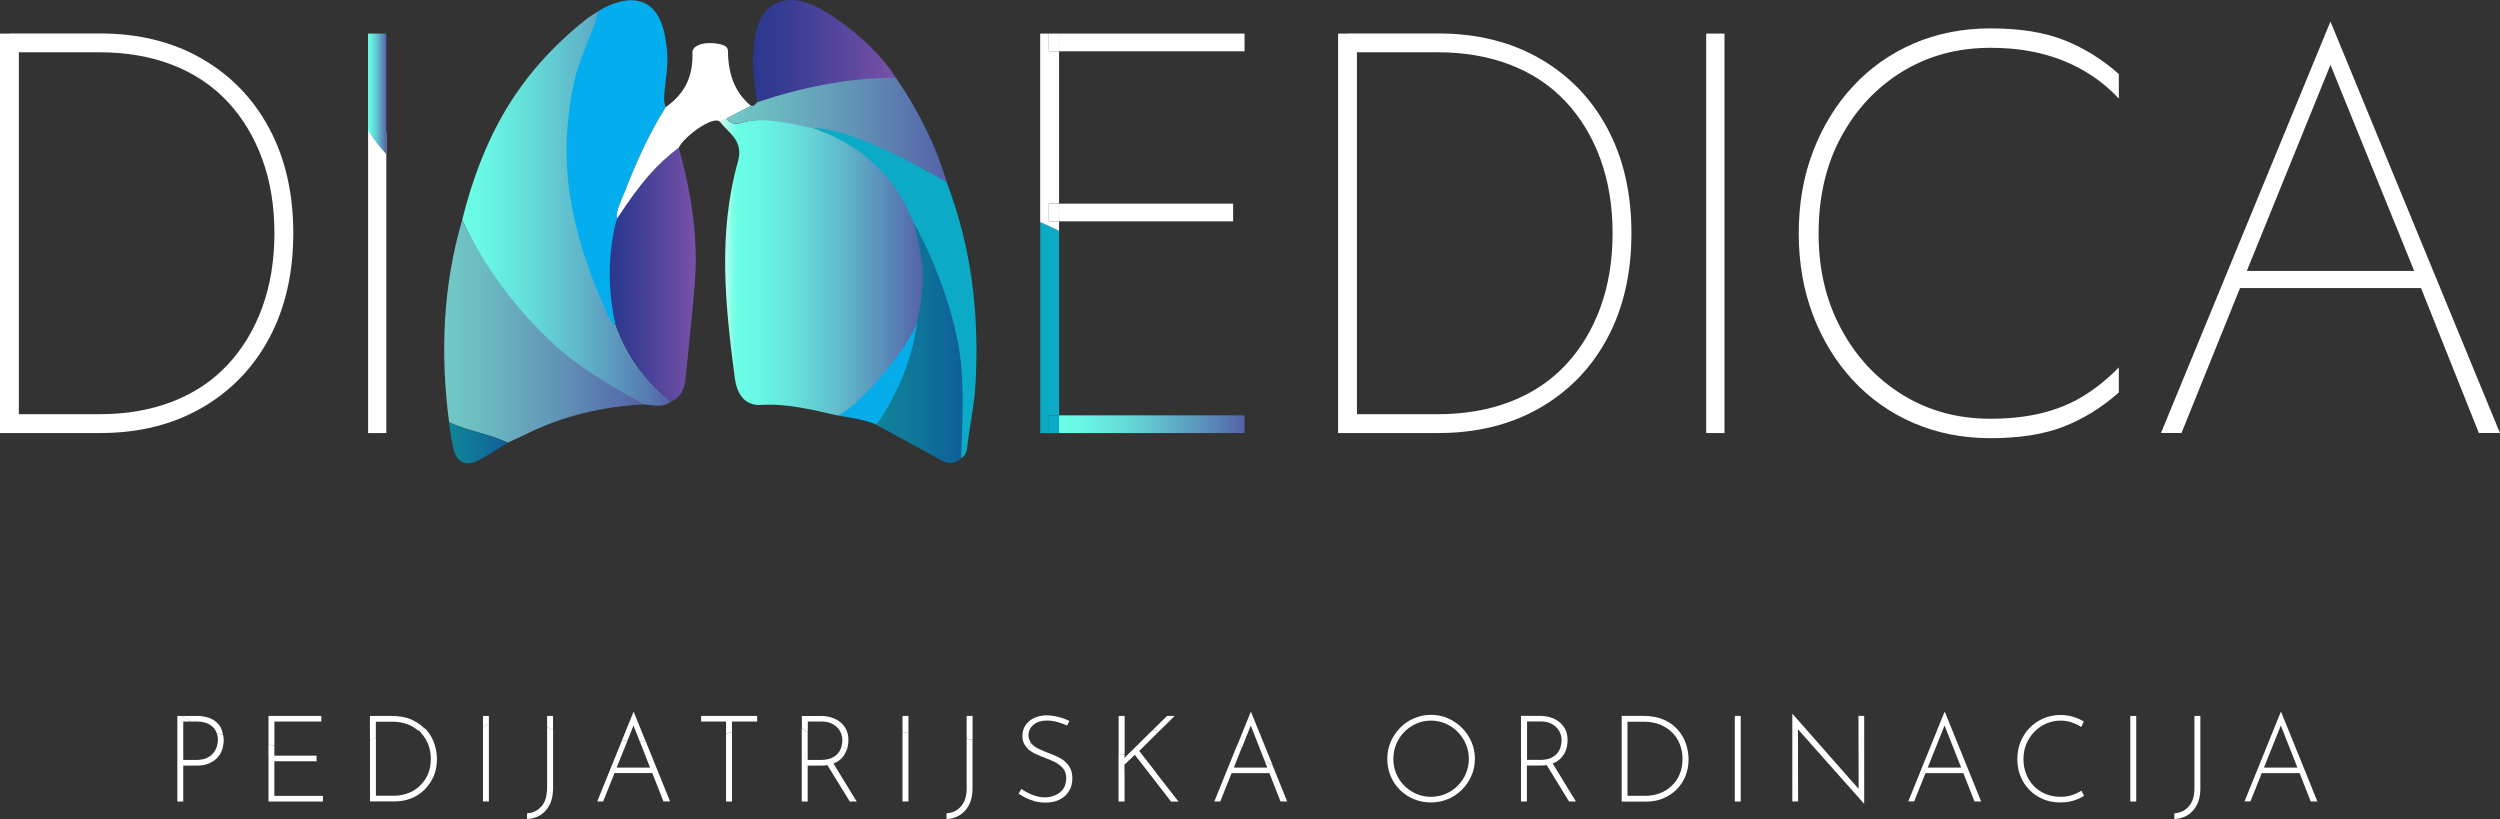 <?xml version="1.0" encoding="UTF-8"?><svg id="Layer_2" xmlns="http://www.w3.org/2000/svg" width="346.09" height="113.38" xmlns:xlink="http://www.w3.org/1999/xlink" viewBox="0 0 346.09 113.38">
	<rect x="0" y="0" width="346.09" height="113.38" fill="#333333" stroke="none"/>
	<defs>
		<style>
		.cls-1 {
			fill: #04aded;
		}

		.cls-2 {
			fill: url(#linear-gradient-8);
		}

		.cls-3 {
			fill: url(#linear-gradient-7);
		}

		.cls-4 {
			fill: url(#linear-gradient-5);
		}

		.cls-5 {
			fill: url(#linear-gradient-6);
		}

		.cls-6 {
			fill: url(#linear-gradient-9);
		}

		.cls-7 {
			fill: url(#linear-gradient-4);
		}

		.cls-8 {
			fill: url(#linear-gradient-3);
		}

		.cls-9 {
			fill: url(#linear-gradient-2);
		}

		.cls-10 {
			fill: url(#linear-gradient);
		}

		.cls-11 {
			fill: #07adeb;
		}

		.cls-12 {
			fill: url(#linear-gradient-10);
		}

		.cls-13 {
			fill: url(#linear-gradient-11);
			fill: #ffffff;
		}

		.cls-14 {
			fill: url(#linear-gradient-12);
			fill: #ffffff;
		}

		.cls-15 {
			fill: url(#linear-gradient-13);
			fill: #ffffff;
		}

		.cls-16 {
			fill: url(#linear-gradient-19);
			fill: #ffffff;
		}

		.cls-17 {
			fill: url(#linear-gradient-14);
			fill: #ffffff;
		}

		.cls-18 {
			fill: url(#linear-gradient-21);
			fill: #ffffff;
		}

		.cls-19 {
			fill: url(#linear-gradient-20);
			fill: #ffffff;
		}

		.cls-20 {
			fill: url(#linear-gradient-22);
			fill: #ffffff;
		}

		.cls-21 {
			fill: url(#linear-gradient-23);
			fill: #ffffff;
		}

		.cls-22 {
			fill: url(#linear-gradient-15);
			fill: #ffffff;
		}

		.cls-23 {
			fill: url(#linear-gradient-16);
			fill: #ffffff;
		}

		.cls-24 {
			fill: url(#linear-gradient-17);
			fill: #ffffff;
		}

		.cls-25 {
			fill: url(#linear-gradient-18);
			fill: #ffffff;
		}

		.cls-26 {
			fill: url(#linear-gradient-24);
			fill: #ffffff;
		}

		.cls-27 {
			fill: #0babc7;
		}
		</style>
		<linearGradient id="linear-gradient" x1="99.66" y1="36.96" x2="128.25" y2="36.96" gradientUnits="userSpaceOnUse">
			<stop offset=".01" stop-color="#c9ffe8" />
			<stop offset=".08" stop-color="#6affe8" />
			<stop offset=".19" stop-color="#68f7e4" />
			<stop offset=".35" stop-color="#66e3dc" />
			<stop offset=".55" stop-color="#61c1ce" />
			<stop offset=".77" stop-color="#5a93bc" />
			<stop offset=".98" stop-color="#5462a8" />
		</linearGradient>
		<linearGradient id="linear-gradient-2" x1="63.97" y1="28.87" x2="92.9" y2="28.87" gradientUnits="userSpaceOnUse">
			<stop offset="0" stop-color="#6affe8" />
			<stop offset=".12" stop-color="#68f6e4" />
			<stop offset=".31" stop-color="#65deda" />
			<stop offset=".56" stop-color="#60b8cb" />
			<stop offset=".84" stop-color="#5884b5" />
			<stop offset="1" stop-color="#5462a8" />
		</linearGradient>
		<linearGradient id="linear-gradient-3" x1="61.48" y1="45.87" x2="89.09" y2="45.87" gradientUnits="userSpaceOnUse">
			<stop offset="0" stop-color="#71c9c6" />
			<stop offset=".2" stop-color="#6cbac1" />
			<stop offset=".58" stop-color="#6193b6" />
			<stop offset="1" stop-color="#5462a8" />
		</linearGradient>
		<linearGradient id="linear-gradient-4" x1="84.41" y1="38" x2="96.31" y2="38" gradientUnits="userSpaceOnUse">
			<stop offset="0" stop-color="#2b388f" />
			<stop offset=".25" stop-color="#393c93" />
			<stop offset=".73" stop-color="#6049a0" />
			<stop offset="1" stop-color="#7952a8" />
		</linearGradient>
		<linearGradient id="linear-gradient-5" x1="104.24" y1="7.08" x2="124.03" y2="7.08" xlink:href="#linear-gradient-4" />
		<linearGradient id="linear-gradient-6" x1="121.32" y1="47.49" x2="133.43" y2="47.49" gradientUnits="userSpaceOnUse">
			<stop offset="0" stop-color="#0f8499" />
			<stop offset=".47" stop-color="#0f7599" />
			<stop offset="1" stop-color="#0f5f99" />
		</linearGradient>
		<linearGradient id="linear-gradient-7" x1="100.58" y1="18" x2="131.06" y2="18" xlink:href="#linear-gradient-3" />
		<linearGradient id="linear-gradient-8" x1="62.17" y1="61.29" x2="70.29" y2="61.29" xlink:href="#linear-gradient-6" />
		<linearGradient id="linear-gradient-9" x1="50.95" y1="13.01" x2="53.48" y2="13.01" xlink:href="#linear-gradient-2" />
		<linearGradient id="linear-gradient-10" x1="146.61" y1="58.73" x2="172.29" y2="58.73" gradientUnits="userSpaceOnUse">
			<stop offset="0" stop-color="#6affe8" />
			<stop offset=".12" stop-color="#68f7e4" />
			<stop offset=".3" stop-color="#66e3dc" />
			<stop offset=".52" stop-color="#61c1ce" />
			<stop offset=".77" stop-color="#5a93bc" />
			<stop offset="1" stop-color="#5462a8" />
		</linearGradient>
		<linearGradient id="linear-gradient-11" x1="25.08" y1="100.43" x2="30.88" y2="100.43" xlink:href="#linear-gradient-3" />
		<linearGradient id="linear-gradient-12" x1="37.17" y1="101.14" x2="44.48" y2="101.14" xlink:href="#linear-gradient-3" />
		<linearGradient id="linear-gradient-13" x1="51.21" y1="100.74" x2="58.83" y2="100.74" xlink:href="#linear-gradient-3" />
		<linearGradient id="linear-gradient-14" x1="66.86" y1="99.9" x2="67.68" y2="99.9" xlink:href="#linear-gradient-3" />
		<linearGradient id="linear-gradient-15" x1="75.74" y1="100.08" x2="76.56" y2="100.08" xlink:href="#linear-gradient-3" />
		<linearGradient id="linear-gradient-16" x1="86.1" y1="100.63" x2="89.39" y2="100.63" xlink:href="#linear-gradient-3" />
		<linearGradient id="linear-gradient-17" x1="97.06" y1="100.33" x2="104.82" y2="100.33" xlink:href="#linear-gradient-3" />
		<linearGradient id="linear-gradient-18" x1="111.01" y1="101.42" x2="117.45" y2="101.42" xlink:href="#linear-gradient-3" />
		<linearGradient id="linear-gradient-19" x1="124.94" y1="100.27" x2="125.76" y2="100.27" xlink:href="#linear-gradient-3" />
		<linearGradient id="linear-gradient-20" x1="133.82" y1="100.76" x2="134.64" y2="100.76" xlink:href="#linear-gradient-3" />
		<linearGradient id="linear-gradient-21" x1="171.3" y1="102.27" x2="176.18" y2="102.27" xlink:href="#linear-gradient-3" />
		<linearGradient id="linear-gradient-22" x1="141.53" y1="101.25" x2="148.03" y2="101.25" xlink:href="#linear-gradient-3" />
		<linearGradient id="linear-gradient-23" x1="154.85" y1="101.79" x2="155.69" y2="101.79" xlink:href="#linear-gradient-3" />
		<linearGradient id="linear-gradient-24" x1="159.48" y1="100.18" x2="162.61" y2="100.18" xlink:href="#linear-gradient-3" />
	</defs>
	<g id="Layer_1-2" style="fill: #fff;">
		<path class="cls-10" d="M115.99,57.53c-3.5-.79-6.95-1.7-10.62-1.47-2.32.14-3.36-1.6-3.64-3.69-1.33-10.01-2.37-20.07.42-29.97.83-2.94-1.22-3.91-2.5-5.55.31-.15.62-.31.93-.47.5.89,1.4.83,2.1.62,3.27-.98,6.39-.08,9.55.54,1.6.64,3.2,1.29,4.8,1.93.88.67,3.02,1.87,3.86,2.59,3.65,3.07,5.51,6.11,6.68,10.81.37,1.32.53,2.69.64,4.04.3,3.91-1.24,7.7-2.15,11.42-.9,2-2.07,3.29-2.83,4.36-1.94,2.74-4.16,3.46-7.24,4.84Z" />
		<path class="cls-1" d="M85.23,44.99c-.5-.05-1.04-.71-1.25-1.19-2.41-5.39-4.63-9.25-5.62-15.09-.95-5.61-1.49-9.18-.62-14.66.48-3,1.97-6.45,3.32-9.23.41-.85,1.84-2.36,1.72-3.25,4.11-2.52,8.28-2.33,9.3,3.55.51,2.96.32,3.9,0,6.85-.1.95-.31,1.91.08,2.85-2.3,3.71-4.11,7.66-5.67,11.74-.19.51,1.04,1.17,1.54,1.52-.5,1.15-1.62,2.14-1.91,3.45-1.03,4.62-1.93,8.89-.88,13.47Z" />
		<path class="cls-9" d="M92.9,55.59c-1.19.93-2.52.45-3.81.39-4.48-2.56-9.52-4.46-13.32-8.03-5.17-4.84-8.71-11.12-11.79-17.5,2.88-11.5,7.7-20.2,17.04-27.68.52-.42,1.18-.8,1.77-1.19.12.89-2.53,6.35-3.2,9.3-1.23,5.41-1.56,11.01-.61,16.62.99,5.84,2.68,10.56,5.09,15.95.21.48.66,1.51,1.17,1.55,1.54,4.27,4.09,7.8,7.67,10.6Z" />
		<path class="cls-8" d="M63.97,30.45c3.08,6.37,7.16,12.01,12.33,16.86,3.8,3.57,8.3,6.1,12.79,8.67-5.92.34-11.23,1.61-16.44,4.2-.78.39-1.57.73-2.36,1.1-2.71-1.28-5.41-1.56-8.12-2.83-1.23-9.45-.88-18.8,1.81-27.99Z" />
		<path class="cls-7" d="M85.23,44.99c-1.05-4.58-1.11-9.14-.08-13.76.29-1.31,1-2.31,1.5-3.47,2.39-2.5,4.35-5.23,7.32-7.35,1.68,6.13,2.72,12.35,2.22,18.73-.34,4.39-.84,8.77-1.28,13.16-.14,1.4-.54,2.68-2.01,3.28-3.58-2.79-6.13-6.33-7.67-10.6Z" />
		<path d="M100.75,6.89c-.08-.89-2.23-.93-2.47-.93-1.27,0-2.45.45-2.42,1.33.1,3.33-1.08,5.71-3.7,7.54-2.31,3.71-4.11,7.66-5.67,11.74-.19.51-1.49,3.24-1,3.59,3.26-4.96,5.38-7.37,8.48-9.73.68-1.49,4.81-4.53,5.7-3.56l4.29-2.21c-2.48-2.08-3.15-4.73-3.2-7.75Z" />
		<path class="cls-4" d="M104.8,14.16c-.47-3.73-.86-5.47-.24-9.22.78-4.76,4.27-5.69,7.52-4.42s9.29,5.86,11.94,10.25c-3.16,0-6.14.73-9.2,1.27-3.35.59-6.77,1.04-10.03,2.12Z" />
		<path class="cls-5" d="M126.06,48.33c.91-3.72,1.93-7.42,1.62-11.33-.11-1.36-.77-4.79-1.13-6.11.46-.09,3.12,4.78,4.83,9.85,1.42,4.21,1.99,8.43,2.03,11.33.05,4.13-.02,7.25-.37,11.37-1.12,1.01-1.93.71-2.96.15-2.92-1.6-5.84-3.19-8.77-4.79,2.24-3.46,3.77-6.39,4.74-10.47Z" />
		<path class="cls-3" d="M104.8,14.16c6.24-2.08,12.62-3.4,19.23-3.4,3.06,4.48,5.49,9.26,7.03,14.47-1.25-.16-2.01-1.17-3.03-1.72-3.5-1.89-12.46-5.45-14.2-5.48-3.15-.62-7.88-2.01-11.15-1.04-.7.21-1.61.27-2.1-.62,1.12-.58,2.25-1.16,3.37-1.73.43.08.64-.2.85-.49Z" />
		<path class="cls-27" d="M128.02,23.51c1.02.55,2.02,1.16,3.03,1.72,3.45,8.97,4.53,18.29,4,27.81-.17,3.11-.7,5.2-1.09,8.3-.1.78-.07,1.64-.92,2.09.17-4.1.33-7.19.14-11.32-.41-9.38-5.7-19.66-6.64-21.17-1.79-4.17-3.23-6.36-6.89-9.45-1.11-.93-4.11-2.76-7.01-3.78,4.49.1,11.68,3.8,15.38,5.79Z" />
		<path class="cls-11" d="M126.95,44.68c-.64,5.32-3.16,10.71-5.62,14.11-1.78-.76-3.26-.91-5.33-1.26,3.08-1.38,9.78-9.42,10.95-12.85Z" />
		<path class="cls-2" d="M62.17,58.45c2.71,1.28,5.41,1.56,8.12,2.83-1.36.83-2.67,1.73-4.08,2.47-1.65.87-3.02.26-3.42-1.58-.33-1.55-.43-2.15-.63-3.73Z" />
		<path d="M2.61,4.65v55.3H0V4.65h2.61ZM1.34,59.95v-2.61h12.48c3.69,0,7.03-.58,10.03-1.74,3-1.16,5.54-2.84,7.62-5.06,2.08-2.21,3.69-4.86,4.82-7.94,1.13-3.08,1.7-6.52,1.7-10.31s-.57-7.23-1.7-10.31c-1.13-3.08-2.74-5.73-4.82-7.94-2.08-2.21-4.62-3.9-7.62-5.06-3-1.16-6.35-1.74-10.03-1.74H1.34v-2.61h12.48c5.37,0,10.07,1.16,14.1,3.48,4.03,2.32,7.15,5.54,9.36,9.68,2.21,4.13,3.32,8.97,3.32,14.5s-1.11,10.36-3.32,14.5c-2.21,4.13-5.33,7.36-9.36,9.68-4.03,2.32-8.73,3.48-14.1,3.48H1.34Z" />
		<path d="M50.95,59.95h2.53V18.36c-.86-.21-1.7.07-2.52-.41v42Z" />
		<path class="cls-6" d="M50.95,4.65v13.45c.64,1.06,1.66,2.3,2.53,3.26V4.65h-2.53Z" />
		<rect class="cls-27" x="145.19" y="57.5" width="1.42" height="2.45" />
		<rect x="146.61" y="28.19" width="24.1" height="2.45" />
		<rect class="cls-12" x="146.61" y="57.5" width="25.68" height="2.45" />
		<path class="cls-27" d="M144.01,59.95h1.19v-2.45h1.42v-25.54c-.87-.43-1.74-.85-2.61-1.2v29.19Z" />
		<rect x="145.19" y="28.19" width="1.42" height="2.45" />
		<rect x="146.61" y="4.65" width="25.68" height="2.45" />
		<path d="M145.19,7.1v-2.45h-1.19v26.11c.87.35,1.74.77,2.61,1.2v-1.32h-1.42v-2.45h1.42V7.1h-1.42Z" />
		<rect x="145.19" y="4.65" width="1.42" height="2.45" />
		<path d="M187.85,4.65v55.3h-2.61V4.65h2.61ZM186.59,59.95v-2.61h12.48c3.69,0,7.03-.58,10.03-1.74,3-1.16,5.54-2.84,7.62-5.06,2.08-2.21,3.69-4.86,4.82-7.94,1.13-3.08,1.7-6.52,1.7-10.31s-.57-7.23-1.7-10.31c-1.13-3.08-2.74-5.73-4.82-7.94-2.08-2.21-4.62-3.9-7.62-5.06-3-1.16-6.35-1.74-10.03-1.74h-12.48v-2.61h12.48c5.37,0,10.07,1.16,14.1,3.48,4.03,2.32,7.15,5.54,9.36,9.68,2.21,4.13,3.32,8.97,3.32,14.5s-1.11,10.36-3.32,14.5c-2.21,4.13-5.33,7.36-9.36,9.68-4.03,2.32-8.73,3.48-14.1,3.48h-12.48Z" />
		<path d="M238.73,4.65v55.3h-2.53V4.65h2.53Z" />
		<path d="M254.88,45.53c2.08,3.87,4.91,6.91,8.49,9.12,3.58,2.21,7.64,3.32,12.17,3.32,2.63,0,5.02-.26,7.15-.79s4.07-1.33,5.81-2.41c1.74-1.08,3.34-2.38,4.82-3.91v3.48c-2.32,2.05-4.85,3.62-7.58,4.7-2.74,1.08-6.14,1.62-10.19,1.62-3.84,0-7.39-.7-10.62-2.09-3.24-1.39-6.04-3.37-8.41-5.92-2.37-2.55-4.21-5.56-5.53-9.01-1.32-3.45-1.98-7.23-1.98-11.34s.66-7.89,1.98-11.34c1.32-3.45,3.16-6.45,5.53-9.01s5.17-4.53,8.41-5.93c3.24-1.39,6.78-2.09,10.62-2.09,4.05,0,7.45.54,10.19,1.62,2.74,1.08,5.27,2.65,7.58,4.7v3.4c-1.42-1.53-3.04-2.82-4.86-3.87-1.82-1.05-3.79-1.84-5.93-2.37-2.13-.53-4.46-.79-6.99-.79-4.53,0-8.58,1.09-12.17,3.28-3.58,2.19-6.41,5.2-8.49,9.05-2.08,3.84-3.12,8.29-3.12,13.35s1.04,9.36,3.12,13.23Z" />
		<path d="M310.69,38.38l-.24.63-8.45,20.93h-2.84l23.46-56.96,23.46,56.96h-2.92l-8.29-20.78-.24-.63-12.01-29.55-11.93,29.39ZM309.51,37.51h26.31l.71,2.37h-27.73l.71-2.37Z" />
		<path d="M192.05,105.05c0-.84.16-1.62.47-2.35s.75-1.37,1.3-1.94,1.2-1,1.93-1.32c.73-.32,1.51-.48,2.35-.48s1.62.16,2.35.48c.73.32,1.38.76,1.94,1.32.56.56.99,1.21,1.31,1.94s.48,1.51.48,2.35-.16,1.62-.48,2.34c-.32.73-.75,1.37-1.31,1.93-.56.56-1.2.99-1.94,1.3-.73.31-1.52.47-2.35.47s-1.62-.15-2.35-.45-1.37-.72-1.93-1.27-.99-1.19-1.3-1.92c-.31-.73-.47-1.54-.47-2.4ZM192.89,105.06c0,.72.13,1.4.4,2.04.27.63.64,1.19,1.12,1.67.48.48,1.03.85,1.66,1.13.63.27,1.3.41,2.01.41s1.42-.14,2.05-.41c.63-.27,1.19-.65,1.67-1.13s.85-1.03,1.13-1.67c.27-.63.41-1.32.41-2.05s-.14-1.41-.41-2.04-.65-1.2-1.13-1.69c-.48-.48-1.03-.87-1.67-1.14-.63-.28-1.31-.42-2.04-.42s-1.42.14-2.05.43-1.19.67-1.66,1.16c-.47.49-.84,1.05-1.1,1.69-.26.64-.39,1.32-.39,2.03Z" />
		<path d="M213.27,99.11c.44,0,.89.06,1.33.19.44.13.84.33,1.2.6.36.27.65.62.88,1.04.22.42.33.93.33,1.52,0,.44-.07.88-.2,1.29s-.35.79-.65,1.13c-.3.33-.69.6-1.17.8-.48.2-1.07.3-1.77.3h-1.84v4.97h-.82v-11.85h2.7ZM213.17,105.2c.59,0,1.08-.08,1.47-.25s.7-.38.92-.65c.22-.27.38-.56.48-.88.09-.32.14-.63.14-.93,0-.36-.06-.69-.19-1-.13-.31-.32-.59-.56-.83-.24-.24-.54-.43-.88-.57-.35-.14-.73-.21-1.15-.21h-2v5.31h1.79ZM214.87,105.56l3.29,5.39h-.95l-3.3-5.37.97-.02Z" />
		<path d="M224.5,110.95v-11.85h2.92c1.15,0,2.12.18,2.93.54.81.36,1.46.84,1.96,1.43.5.59.87,1.23,1.1,1.94s.35,1.4.35,2.09c0,.9-.16,1.71-.47,2.43-.31.72-.74,1.33-1.28,1.85-.54.51-1.15.9-1.85,1.18-.69.27-1.42.41-2.19.41h-3.49ZM225.32,110.17h2.45c.71,0,1.38-.12,2-.35.62-.23,1.17-.57,1.64-1.02.47-.44.84-.98,1.11-1.61s.4-1.34.4-2.14c0-.68-.11-1.33-.34-1.94-.23-.62-.57-1.17-1.03-1.64-.46-.48-1.02-.86-1.69-1.14-.67-.28-1.45-.42-2.34-.42h-2.22v10.26Z" />
		<path d="M240.16,99.11h.82v11.85h-.82v-11.85Z" />
		<path d="M258.03,111.24l-9.35-10.53.22-.17.02,10.41h-.8v-12.1h.05l9.35,10.61-.22.07-.02-10.43h.79v12.13h-.03Z" />
		<path d="M264.17,110.95l5.01-12.37h.07l5.01,12.37h-.92l-4.36-11.07.57-.32-4.56,11.38h-.82ZM266.59,106.26h5.26l.23.77h-5.69l.2-.77Z" />
		<path d="M288.52,110.17c-.26.16-.55.31-.88.45-.33.15-.7.26-1.1.34s-.83.13-1.3.13c-.9,0-1.72-.16-2.45-.48-.73-.32-1.36-.75-1.89-1.3-.52-.55-.93-1.18-1.21-1.9-.28-.72-.42-1.48-.42-2.29,0-.87.15-1.67.45-2.42.3-.74.72-1.4,1.27-1.95s1.18-.99,1.9-1.3c.72-.31,1.51-.47,2.35-.47.62,0,1.21.08,1.75.25s1.04.38,1.49.65l-.35.75c-.39-.24-.83-.45-1.32-.62-.49-.17-1.01-.25-1.55-.25-.7,0-1.36.14-1.99.41-.62.27-1.17.65-1.64,1.13s-.84,1.05-1.11,1.69-.4,1.34-.4,2.09.12,1.39.36,2.02c.24.63.58,1.19,1.03,1.67.45.48.99.85,1.63,1.13.63.27,1.34.41,2.12.41.58,0,1.11-.08,1.59-.24.48-.16.91-.36,1.29-.61l.38.72Z" />
		<path d="M294.91,99.11h.82v11.85h-.82v-11.85Z" />
		<path d="M304.61,109.17c0,.88-.16,1.63-.48,2.25-.32.62-.75,1.1-1.29,1.43s-1.15.5-1.83.53v-.79c.8-.04,1.47-.36,1.99-.95.53-.59.79-1.43.79-2.52v-10.01h.82v10.06Z" />
		<path d="M310.72,110.95l5.01-12.37h.07l5.01,12.37h-.92l-4.36-11.07.57-.32-4.56,11.38h-.82ZM313.14,106.26h5.26l.23.77h-5.69l.2-.77Z" />
		<path d="M30.16,102.46c0,.23-.04.48-.11.74-.01.04-.02.09-.03.13-.09.31-.25.61-.47.89-.22.28-.52.52-.9.7-.38.18-.87.28-1.44.28h-1.84v-5.31h1.11c-.47-.25-.93-.51-1.4-.78h-.53v11.85h.82v-4.97h1.84c.67,0,1.24-.1,1.71-.3.47-.2.86-.47,1.17-.8.31-.33.53-.71.67-1.13.04-.13.07-.27.1-.4.07-.29.11-.59.11-.89,0-.26-.04-.48-.08-.7-.3-.1-.6-.2-.9-.31.12.3.18.64.18,1.01Z" />
		<path class="cls-13" d="M29.22,99.48c-.22-.1-.46-.16-.71-.22-.38-.09-.78-.15-1.22-.15h-2.21c.46.28.93.54,1.4.78h.89c.34,0,.63.05.91.12.09.02.19.04.27.07.34.13.64.31.88.53.24.23.42.5.54.81,0,0,0,.02,0,.03.3.11.6.21.9.31-.07-.43-.18-.83-.38-1.16-.31-.49-.73-.87-1.28-1.12Z" />
		<path d="M37.17,104.64v6.32h7.54v-.78h-6.73v-4.79h5.84v-.78h-5.84v-1.42c-.27-.02-.55-.05-.82-.08v1.54Z" />
		<path class="cls-14" d="M37.99,99.89h6.49v-.78h-7.31v3.99c.27.03.55.06.82.08v-3.29Z" />
		<path d="M58.27,101.46c.46.48.8,1.03,1.03,1.64.23.62.34,1.27.34,1.94,0,.8-.13,1.52-.4,2.14-.23.55-.56,1.01-.95,1.42-.06.06-.1.13-.16.19-.47.45-1.02.79-1.64,1.02-.62.23-1.29.35-2,.35h-2.45v-7.94c-.27.05-.55.09-.82.14v8.58h3.49c.77,0,1.5-.14,2.19-.41.69-.27,1.3-.66,1.84-1.18.2-.19.37-.41.54-.63.29-.37.54-.77.74-1.22.31-.72.47-1.53.47-2.43,0-.69-.12-1.39-.35-2.09-.23-.7-.6-1.35-1.1-1.94-.05-.06-.13-.11-.19-.18-.33.07-.66.14-.98.2.14.12.3.22.42.35Z" />
		<path class="cls-15" d="M57.06,99.65c-.81-.36-1.78-.54-2.93-.54h-2.92v3.27c.27-.05.55-.09.82-.14v-2.33h2.22c.89,0,1.67.14,2.34.42,0,0,0,0,0,0,.48.2.89.47,1.26.78.33-.07.66-.14.98-.2-.43-.45-.94-.83-1.56-1.13-.07-.04-.13-.09-.21-.12Z" />
		<path d="M66.86,109.5v1.45h.82v-10.79c-.27.1-.55.31-.82.53v8.81Z" />
		<path class="cls-17" d="M66.86,99.11v1.59c.27-.22.55-.42.82-.53v-1.06h-.82Z" />
		<path d="M75.74,101v8.12c0,.16-.02.3-.03.45-.07.87-.31,1.56-.76,2.07-.53.59-1.19.91-1.99.95v.79c.68-.02,1.29-.2,1.83-.53s.97-.8,1.29-1.43c.28-.54.43-1.18.47-1.9,0-.12.02-.23.02-.35v-8.11c-.29-.12-.57-.27-.82-.48v.42Z" />
		<path class="cls-22" d="M76.56,99.11h-.82v1.47c.25.21.53.36.82.48v-1.95Z" />
		<path class="cls-23" d="M87.68,98.59l-1.57,3.88c.25.02.5.05.75.07l.84-2.09.87,2.2c.28.01.56.01.83.02l-1.65-4.08h-.07Z" />
		<path d="M89.4,104.77l.59,1.49h-4.62l.99-2.46.51-1.27c-.25-.02-.5-.04-.75-.07l-.29.71-2.21,5.45-.94,2.33h.82l1-2.5.57-1.43h5.23l1.54,3.92h.92l-1.75-4.32-1.19-2.94-.42-1.03c-.28,0-.56-.01-.83-.02l.84,2.13Z" />
		<path d="M100.51,101.93v9.03h.82v-9.62c-.27.07-.54.14-.82.21v.38Z" />
		<path class="cls-24" d="M104.82,99.89v-.78h-7.76v.78h3.45v1.66c.27-.07.55-.13.82-.21v-1.45h3.49Z" />
		<path class="cls-25" d="M111.83,101.09v-1.2h2c.42,0,.81.07,1.15.21.34.14.64.33.88.57.24.24.43.51.56.83.13.31.19.65.19,1,0,.25-.04.51-.11.78,0,0,0,.02,0,.03.28.14.53.28.75.43.13-.41.2-.83.2-1.27,0-.59-.11-1.1-.33-1.52-.22-.42-.51-.77-.88-1.04-.36-.27-.76-.47-1.2-.6-.44-.13-.88-.19-1.33-.19h-2.7v1.7c.26.18.54.34.82.49v-.2Z" />
		<path d="M115.39,105.69s.03,0,.04-.01c.48-.2.87-.47,1.17-.8.22-.25.38-.52.51-.82.05-.1.1-.2.14-.31,0,0,0-.01,0-.02-.22-.15-.47-.3-.75-.43,0,.04-.02.08-.03.12-.09.32-.25.61-.48.88-.22.27-.53.48-.92.65-.39.17-.88.25-1.47.25h-1.79v-3.9c-.28-.15-.55-.31-.82-.49v10.15h.82v-4.97h1.84c.32,0,.61-.03.89-.07l3.1,5.04h.5c.07-.14.13-.28.19-.43l-2.95-4.83Z" />
		<path d="M118.34,110.53c-.06.14-.13.29-.19.43h.46l-.26-.43Z" />
		<path d="M124.94,103.78v7.17h.82v-9.52c-.27,0-.54-.01-.82-.02v2.36Z" />
		<path class="cls-16" d="M125.76,99.11h-.82v2.32c.28,0,.55,0,.82.02v-2.33Z" />
		<path d="M133.82,102.21v6.91c0,1.09-.26,1.93-.79,2.52-.53.59-1.19.91-2,.95v.79c.68-.02,1.29-.2,1.83-.53.54-.33.97-.8,1.29-1.43.32-.62.48-1.37.48-2.25v-6.75c-.32-.03-.6-.08-.82-.21Z" />
		<path class="cls-19" d="M133.82,99.11v3.1c.22.12.5.18.82.21v-3.31h-.82Z" />
		<path class="cls-18" d="M172.25,102.69l.9-2.25,1.46,3.72.47,1.18c.37.21.73.42,1.11.62l-.86-2.12-2.13-5.25h-.07l-1.82,4.51c.21.12.42.25.63.38l.31-.78Z" />
		<path d="M175.07,105.34l.36.92h-4.62l.31-.79.8-2.01c-.21-.13-.42-.25-.63-.38l-.02.06-1.05,2.59-2.11,5.22h.82l1.57-3.92h5.23l1.54,3.92h.92l-2.02-5c-.37-.2-.74-.41-1.11-.62Z" />
		<path d="M148.15,106.35c-.18-.36-.42-.67-.71-.92-.01,0-.02-.02-.03-.03-.31-.26-.66-.47-1.04-.65-.38-.18-.77-.34-1.16-.48-.49-.19-.95-.39-1.39-.59s-.78-.46-1.05-.75c-.05-.06-.08-.13-.12-.2,0,.58-.08.71-.55.74.13.16.28.3.46.43.31.23.66.42,1.03.58s.76.31,1.14.46c.49.18.95.38,1.39.6.26.13.48.3.69.48.14.12.27.24.38.38.28.35.42.81.42,1.38,0,.08-.03.15-.03.23-.04.48-.16.9-.41,1.23-.3.38-.67.67-1.12.86-.45.19-.92.28-1.39.28-.41,0-.82-.06-1.24-.18s-.79-.27-1.14-.45c-.35-.18-.65-.36-.89-.53l-.38.67c.21.13.5.3.86.49s.78.36,1.27.51c.48.14,1.02.22,1.61.22.73,0,1.38-.14,1.94-.42.56-.28.99-.67,1.3-1.18.28-.45.42-.96.45-1.52,0-.07.01-.14.01-.22,0-.56-.09-1.02-.28-1.4Z" />
		<path class="cls-20" d="M146.53,99.25c-.57-.14-1.14-.22-1.69-.22-.02,0-.03,0-.04,0-.62.02-1.17.14-1.65.37-.5.24-.89.57-1.18.99-.28.41-.42.89-.43,1.43,0,.02,0,.04,0,.06,0,.46.09.85.28,1.17.08.14.18.27.29.4.48-.03.55-.15.55-.74-.17-.26-.28-.55-.28-.91h0c0-.59.23-1.08.7-1.47.46-.38,1.08-.58,1.84-.58.01,0,.02,0,.03,0,.5,0,1,.07,1.5.22s.92.3,1.27.47l.32-.63c-.42-.22-.92-.41-1.49-.55Z" />
		<path class="cls-21" d="M155.69,104.45v-5.34h-.83v5.25c.28.06.55.1.83.11v-.03Z" />
		<path d="M160.15,107.09l-2.44-3.13,1.73-1.72,1-.99c-.28-.1-.61-.23-.96-.1l-.75.74-3.03,2.99-.05.15.03-.56c-.28-.02-.56-.05-.83-.11v6.6h.83v-3.45s-.02-1.65-.02-1.65l1.44-1.37,2.09,2.7,2.93,3.78h1.03l-3.02-3.87Z" />
		<path class="cls-26" d="M161.56,99.11l-.72.71h0s-.18.18-.18.18l-1.18,1.16c.35-.13.68,0,.96.1l.71-.7.8-.79.67-.66h-1.05Z" />
	</g>
</svg>